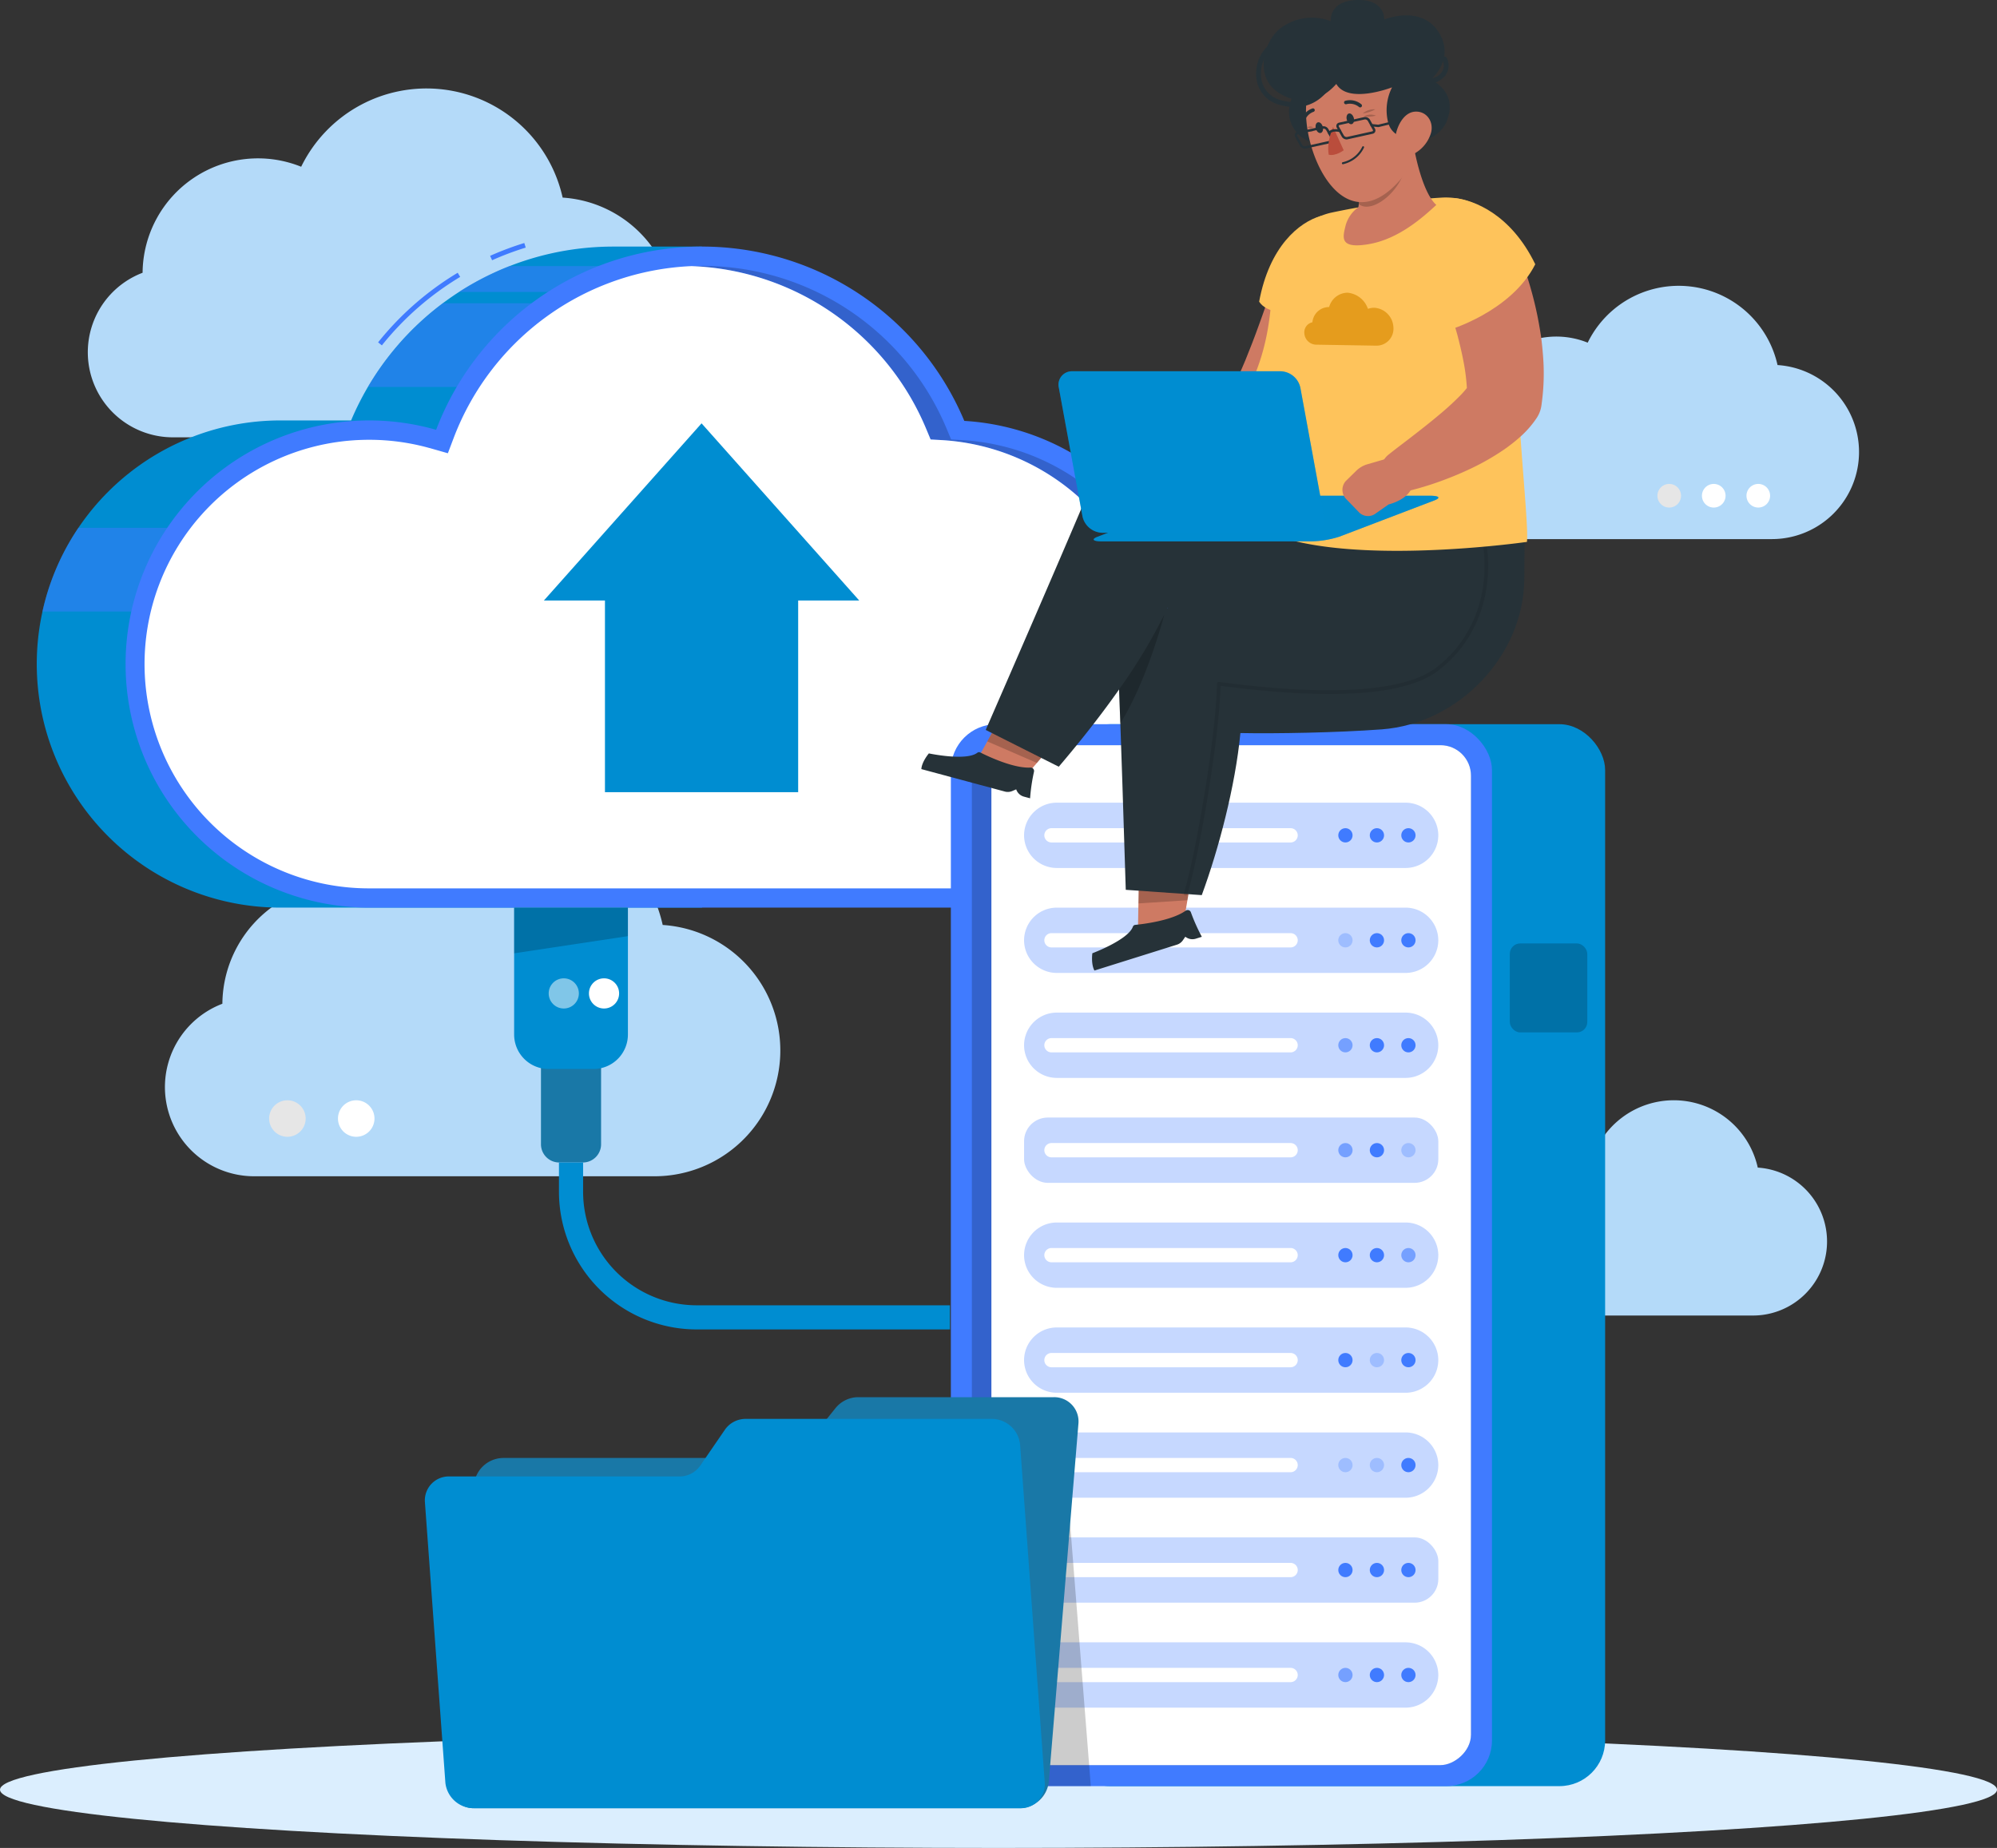 <svg xmlns="http://www.w3.org/2000/svg" width="570" height="527.58" viewBox="0 0 570 527.58">
  <rect x="0" y="0" width="570" height="527.58" fill="#333333" stroke="none"/>
  <g id="Cloud_Computing_about" transform="translate(-63.931 -46.365)">
    <g id="Background_Complete" data-name="Background Complete" transform="translate(88.993 71.623)">
      <g id="Group_250263" data-name="Group 250263">
        <path id="Path_108073" data-name="Path 108073" d="M89.928,117.3a32.936,32.936,0,0,1,45.264-30.266,39.806,39.806,0,0,1,74.629,8.807,34.256,34.256,0,0,1-2.229,68.44H98.576A24.287,24.287,0,0,1,89.928,117.3Z" transform="translate(-74.29 -64.686)" fill="#b4daf9"/>
        <path id="Path_108074" data-name="Path 108074" d="M368.737,306.68A20.323,20.323,0,0,1,396.667,288a24.562,24.562,0,0,1,46.05,5.435,21.137,21.137,0,0,1-1.376,42.23H374.074a14.986,14.986,0,0,1-5.337-28.989Z" transform="translate(33.938 14.652)" fill="#b4daf9"/>
        <g id="Group_250261" data-name="Group 250261" transform="translate(22.017 206.154)">
          <path id="Path_108075" data-name="Path 108075" d="M106.654,269.373A34.524,34.524,0,0,1,154.1,237.648a41.728,41.728,0,0,1,78.233,9.231A35.91,35.91,0,0,1,230,318.623H115.718a25.459,25.459,0,0,1-9.065-49.25Z" transform="translate(-90.26 -214.219)" fill="#b4daf9"/>
          <path id="Path_108076" data-name="Path 108076" d="M122.256,279.425a5.211,5.211,0,1,1-5.211-5.211A5.211,5.211,0,0,1,122.256,279.425Z" transform="translate(-82.091 -191.502)" fill="#e6e6e6"/>
          <path id="Path_108077" data-name="Path 108077" d="M136.506,279.425a5.211,5.211,0,1,1-5.211-5.211A5.211,5.211,0,0,1,136.506,279.425Z" transform="translate(-76.696 -191.502)" fill="#fff"/>
        </g>
        <g id="Group_250262" data-name="Group 250262" transform="translate(383.897 56.343)">
          <path id="Path_108078" data-name="Path 108078" d="M363.819,143.754a23.912,23.912,0,0,1,32.862-21.974,28.9,28.9,0,0,1,54.184,6.394,24.87,24.87,0,0,1-1.62,49.688H370.1a17.632,17.632,0,0,1-6.278-34.108Z" transform="translate(-352.466 -105.554)" fill="#b4daf9"/>
          <path id="Path_108079" data-name="Path 108079" d="M414.933,149.949a3.372,3.372,0,1,1-3.371-3.371A3.371,3.371,0,0,1,414.933,149.949Z" transform="translate(-331.366 -90.02)" fill="#fff"/>
          <path id="Path_108080" data-name="Path 108080" d="M424.152,149.949a3.371,3.371,0,1,1-3.372-3.371A3.371,3.371,0,0,1,424.152,149.949Z" transform="translate(-327.875 -90.02)" fill="#fff"/>
          <path id="Path_108081" data-name="Path 108081" d="M405.714,149.949a3.371,3.371,0,1,1-3.371-3.371A3.371,3.371,0,0,1,405.714,149.949Z" transform="translate(-334.857 -90.02)" fill="#e6e6e6"/>
        </g>
      </g>
    </g>
    <g id="Shadow" transform="translate(63.931 540.68)">
      <ellipse id="_Path_" data-name="&lt;Path&gt;" cx="285" cy="16.632" rx="285" ry="16.632" fill="#dbeefe"/>
    </g>
    <g id="Cloud" transform="translate(74.423 115.741)">
      <g id="Group_250267" data-name="Group 250267">
        <g id="Group_250265" data-name="Group 250265">
          <path id="Path_108082" data-name="Path 108082" d="M253.593,97.429H228.242a81.19,81.19,0,0,0-74.8,49.631H133.268a69.545,69.545,0,1,0,0,139.091H253.594Z" transform="translate(-63.722 -96.406)" fill="#008dd1"/>
          <path id="Path_108083" data-name="Path 108083" d="M158.148,101.61l-.564-1.259a86.251,86.251,0,0,1,9.757-3.664L167.746,98A84.512,84.512,0,0,0,158.148,101.61Z" transform="translate(-28.181 -96.687)" fill="#407bff"/>
          <path id="Path_108084" data-name="Path 108084" d="M135.468,123.579l-1.075-.862a85.559,85.559,0,0,1,22.719-19.869l.71,1.182A84.229,84.229,0,0,0,135.468,123.579Z" transform="translate(-36.962 -94.354)" fill="#407bff"/>
          <g id="Group_250264" data-name="Group 250264" transform="translate(1.624 6.594)">
            <path id="Path_108086" data-name="Path 108086" d="M132.29,133.062h36.369l26.884-23.892H153.659A81.489,81.489,0,0,0,132.29,133.062Z" transform="translate(-39.383 -98.554)" fill="#407bff" opacity="0.5"/>
            <path id="Path_108087" data-name="Path 108087" d="M75.157,155.67A68.9,68.9,0,0,0,64.9,179.562h41.5V155.67Z" transform="translate(-64.9 -80.947)" fill="#407bff" opacity="0.5"/>
            <path id="Path_108088" data-name="Path 108088" d="M212.756,101.47H165.551a80.344,80.344,0,0,0-14.421,7.39h34.742Z" transform="translate(-32.249 -101.47)" fill="#407bff" opacity="0.5"/>
          </g>
        </g>
        <path id="Path_108089" data-name="Path 108089" d="M385.064,200.555a69.563,69.563,0,0,0-63.557-53.364,81.2,81.2,0,0,0-150.757,2.545,69.544,69.544,0,1,0-19.093,136.415H373.15a43.627,43.627,0,0,0,11.914-85.6Z" transform="translate(-56.759 -96.406)" fill="#407bff"/>
        <g id="Group_250266" data-name="Group 250266" transform="translate(30.865 6.542)">
          <path id="Path_108090" data-name="Path 108090" d="M339.18,204.348l-3.13-.881-.744-3.157a64.359,64.359,0,0,0-58.51-49.137l-3.433-.193-1.324-3.17a75.54,75.54,0,0,0-69.8-46.379c-.979,0-1.944.015-2.909.055a75.534,75.534,0,0,1,66.851,46.324l1.323,3.17,3.433.193a64.359,64.359,0,0,1,58.51,49.137l.745,3.157,3.129.881a38.115,38.115,0,0,1-10.409,74.779h5.859a38.115,38.115,0,0,0,10.409-74.779Z" transform="translate(-43.239 -101.432)" opacity="0.2"/>
          <path id="Path_108091" data-name="Path 108091" d="M376.192,204.333l-3.13-.881-.744-3.157a64.359,64.359,0,0,0-58.51-49.137l-3.433-.193-1.324-3.17A75.534,75.534,0,0,0,242.2,101.472h-.1a76.146,76.146,0,0,0-67.719,48.7l-1.792,4.727-4.867-1.391c-.138-.043-.289-.083-.427-.11a64.077,64.077,0,0,0-17.15-2.345c-1.006,0-2,.028-3.005.069a64.033,64.033,0,0,0,3.005,128H365.783a38.115,38.115,0,0,0,10.409-74.779Z" transform="translate(-86.11 -101.417)" fill="#fff"/>
          <path id="Path_108092" data-name="Path 108092" d="M186.144,184.607v54.727h55.149V184.607h17.425l-45-50.575-45,50.575Z" transform="translate(-54.83 -89.088)" fill="#008dd1"/>
        </g>
      </g>
      <g id="Group_250268" data-name="Group 250268" transform="translate(136.257 189.745)">
        <path id="Rectangle_158018" data-name="Rectangle 158018" d="M0,0H17.157a0,0,0,0,1,0,0V30.311a5.2,5.2,0,0,1-5.2,5.2H5.2a5.2,5.2,0,0,1-5.2-5.2V0A0,0,0,0,1,0,0Z" transform="translate(7.659 37.249)" fill="#1978a7"/>
        <path id="Rectangle_158020" data-name="Rectangle 158020" d="M0,0H32.475a0,0,0,0,1,0,0V36.231a9.839,9.839,0,0,1-9.839,9.839H9.839A9.839,9.839,0,0,1,0,36.231V0A0,0,0,0,1,0,0Z" fill="#008dd1"/>
        <path id="Path_108093" data-name="Path 108093" d="M195.03,242.458l-32.475,4.9V234.318H195.03Z" transform="translate(-162.556 -234.318)" opacity="0.2"/>
        <circle id="Ellipse_3949" data-name="Ellipse 3949" cx="4.308" cy="4.308" r="4.308" transform="translate(21.35 20.184)" fill="#fff"/>
        <circle id="Ellipse_3950" data-name="Ellipse 3950" cx="4.308" cy="4.308" r="4.308" transform="translate(9.861 20.184)" fill="#fff" opacity="0.5"/>
        <path id="Path_108094" data-name="Path 108094" d="M283.428,334.759h-72.3a39.337,39.337,0,0,1-39.292-39.292v-8.375h6.893v8.375a32.436,32.436,0,0,0,32.4,32.4h72.3Z" transform="translate(-159.043 -214.335)" fill="#008dd1"/>
      </g>
    </g>
    <g id="Server" transform="translate(335.335 253.119)">
      <g id="Group_250279" data-name="Group 250279">
        <g id="Group_250269" data-name="Group 250269" transform="translate(32.296)">
          <rect id="Rectangle_158021" data-name="Rectangle 158021" width="154.446" height="303.172" rx="13.041" fill="#008dd1"/>
        </g>
        <rect id="Rectangle_158023" data-name="Rectangle 158023" width="154.446" height="303.172" rx="13.041" fill="#407bff"/>
        <rect id="Rectangle_158024" data-name="Rectangle 158024" width="291.186" height="142.46" rx="8.694" transform="translate(148.453 5.993) rotate(90)" opacity="0.2"/>
        <rect id="Rectangle_158025" data-name="Rectangle 158025" width="291.186" height="136.883" rx="8.694" transform="translate(148.453 5.993) rotate(90)" fill="#fff"/>
        <g id="Group_250270" data-name="Group 250270" transform="translate(20.892 22.403)">
          <path id="Path_108095" data-name="Path 108095" d="M376.847,231.228H277.254a9.35,9.35,0,0,1-9.322-9.322h0a9.35,9.35,0,0,1,9.322-9.322h99.592a9.349,9.349,0,0,1,9.322,9.322h0A9.349,9.349,0,0,1,376.847,231.228Z" transform="translate(-267.932 -212.583)" fill="#407bff" opacity="0.3"/>
          <path id="Path_108096" data-name="Path 108096" d="M342.421,221.944H274.167a2.045,2.045,0,0,1-2.039-2.039h0a2.046,2.046,0,0,1,2.039-2.039h68.254a2.045,2.045,0,0,1,2.039,2.039h0A2.044,2.044,0,0,1,342.421,221.944Z" transform="translate(-266.343 -210.583)" fill="#fff"/>
          <circle id="Ellipse_3951" data-name="Ellipse 3951" cx="2.039" cy="2.039" r="2.039" transform="translate(98.677 7.283)" fill="#407bff"/>
          <circle id="Ellipse_3952" data-name="Ellipse 3952" cx="2.039" cy="2.039" r="2.039" transform="translate(107.667 7.283)" fill="#407bff"/>
          <circle id="Ellipse_3953" data-name="Ellipse 3953" cx="2.039" cy="2.039" r="2.039" transform="translate(89.688 7.283)" fill="#407bff"/>
        </g>
        <g id="Group_250271" data-name="Group 250271" transform="translate(20.892 52.368)">
          <path id="Path_108097" data-name="Path 108097" d="M376.847,252.963H277.254a9.35,9.35,0,0,1-9.322-9.322h0a9.35,9.35,0,0,1,9.322-9.322h99.592a9.349,9.349,0,0,1,9.322,9.322h0A9.349,9.349,0,0,1,376.847,252.963Z" transform="translate(-267.932 -234.318)" fill="#407bff" opacity="0.3"/>
          <path id="Path_108098" data-name="Path 108098" d="M342.421,243.679H274.167a2.045,2.045,0,0,1-2.039-2.039h0a2.046,2.046,0,0,1,2.039-2.039h68.254a2.045,2.045,0,0,1,2.039,2.039h0A2.044,2.044,0,0,1,342.421,243.679Z" transform="translate(-266.343 -232.318)" fill="#fff"/>
          <circle id="Ellipse_3954" data-name="Ellipse 3954" cx="2.039" cy="2.039" r="2.039" transform="translate(98.677 7.283)" fill="#407bff"/>
          <circle id="Ellipse_3955" data-name="Ellipse 3955" cx="2.039" cy="2.039" r="2.039" transform="translate(107.667 7.283)" fill="#407bff"/>
          <circle id="Ellipse_3956" data-name="Ellipse 3956" cx="2.039" cy="2.039" r="2.039" transform="translate(89.688 7.283)" fill="#407bff" opacity="0.3"/>
        </g>
        <g id="Group_250272" data-name="Group 250272" transform="translate(20.892 82.333)">
          <path id="Path_108099" data-name="Path 108099" d="M376.847,274.7H277.254a9.35,9.35,0,0,1-9.322-9.322h0a9.35,9.35,0,0,1,9.322-9.322h99.592a9.349,9.349,0,0,1,9.322,9.322h0A9.349,9.349,0,0,1,376.847,274.7Z" transform="translate(-267.932 -256.053)" fill="#407bff" opacity="0.3"/>
          <path id="Path_108100" data-name="Path 108100" d="M342.421,265.415H274.167a2.046,2.046,0,0,1-2.039-2.04h0a2.046,2.046,0,0,1,2.039-2.039h68.254a2.045,2.045,0,0,1,2.039,2.039h0A2.045,2.045,0,0,1,342.421,265.415Z" transform="translate(-266.343 -254.053)" fill="#fff"/>
          <circle id="Ellipse_3957" data-name="Ellipse 3957" cx="2.039" cy="2.039" r="2.039" transform="translate(98.677 7.284)" fill="#407bff"/>
          <circle id="Ellipse_3958" data-name="Ellipse 3958" cx="2.039" cy="2.039" r="2.039" transform="translate(107.667 7.284)" fill="#407bff"/>
          <circle id="Ellipse_3959" data-name="Ellipse 3959" cx="2.039" cy="2.039" r="2.039" transform="translate(89.688 7.284)" fill="#407bff" opacity="0.6"/>
        </g>
        <g id="Group_250273" data-name="Group 250273" transform="translate(20.893 112.298)">
          <rect id="Rectangle_158026" data-name="Rectangle 158026" width="118.238" height="18.645" rx="6.762" fill="#407bff" opacity="0.3"/>
          <path id="Path_108101" data-name="Path 108101" d="M342.421,287.15H274.167a2.046,2.046,0,0,1-2.039-2.039h0a2.046,2.046,0,0,1,2.039-2.04h68.254a2.045,2.045,0,0,1,2.039,2.04h0A2.045,2.045,0,0,1,342.421,287.15Z" transform="translate(-266.343 -275.788)" fill="#fff"/>
          <circle id="Ellipse_3960" data-name="Ellipse 3960" cx="2.039" cy="2.039" r="2.039" transform="translate(98.677 7.283)" fill="#407bff"/>
          <circle id="Ellipse_3961" data-name="Ellipse 3961" cx="2.039" cy="2.039" r="2.039" transform="translate(107.667 7.283)" fill="#407bff" opacity="0.3"/>
          <circle id="Ellipse_3962" data-name="Ellipse 3962" cx="2.039" cy="2.039" r="2.039" transform="translate(89.688 7.283)" fill="#407bff" opacity="0.6"/>
        </g>
        <g id="Group_250274" data-name="Group 250274" transform="translate(20.892 142.264)">
          <path id="Path_108102" data-name="Path 108102" d="M376.847,318.169H277.254a9.35,9.35,0,0,1-9.322-9.322h0a9.35,9.35,0,0,1,9.322-9.323h99.592a9.349,9.349,0,0,1,9.322,9.323h0A9.349,9.349,0,0,1,376.847,318.169Z" transform="translate(-267.932 -299.524)" fill="#407bff" opacity="0.3"/>
          <path id="Path_108103" data-name="Path 108103" d="M342.421,308.885H274.167a2.046,2.046,0,0,1-2.039-2.039h0a2.046,2.046,0,0,1,2.039-2.04h68.254a2.045,2.045,0,0,1,2.039,2.04h0A2.045,2.045,0,0,1,342.421,308.885Z" transform="translate(-266.343 -297.524)" fill="#fff"/>
          <circle id="Ellipse_3963" data-name="Ellipse 3963" cx="2.039" cy="2.039" r="2.039" transform="translate(98.677 7.283)" fill="#407bff"/>
          <circle id="Ellipse_3964" data-name="Ellipse 3964" cx="2.039" cy="2.039" r="2.039" transform="translate(107.667 7.283)" fill="#407bff" opacity="0.6"/>
          <circle id="Ellipse_3965" data-name="Ellipse 3965" cx="2.039" cy="2.039" r="2.039" transform="translate(89.688 7.283)" fill="#407bff"/>
        </g>
        <g id="Group_250275" data-name="Group 250275" transform="translate(20.892 172.229)">
          <path id="Path_108104" data-name="Path 108104" d="M376.847,339.9H277.254a9.35,9.35,0,0,1-9.322-9.322h0a9.35,9.35,0,0,1,9.322-9.322h99.592a9.349,9.349,0,0,1,9.322,9.322h0A9.349,9.349,0,0,1,376.847,339.9Z" transform="translate(-267.932 -321.259)" fill="#407bff" opacity="0.3"/>
          <path id="Path_108105" data-name="Path 108105" d="M342.421,330.62H274.167a2.046,2.046,0,0,1-2.039-2.039h0a2.045,2.045,0,0,1,2.039-2.039h68.254a2.044,2.044,0,0,1,2.039,2.039h0A2.045,2.045,0,0,1,342.421,330.62Z" transform="translate(-266.343 -319.259)" fill="#fff"/>
          <circle id="Ellipse_3966" data-name="Ellipse 3966" cx="2.039" cy="2.039" r="2.039" transform="translate(98.677 7.283)" fill="#407bff" opacity="0.3"/>
          <circle id="Ellipse_3967" data-name="Ellipse 3967" cx="2.039" cy="2.039" r="2.039" transform="translate(107.667 7.283)" fill="#407bff"/>
          <circle id="Ellipse_3968" data-name="Ellipse 3968" cx="2.039" cy="2.039" r="2.039" transform="translate(89.688 7.283)" fill="#407bff"/>
        </g>
        <g id="Group_250276" data-name="Group 250276" transform="translate(20.892 202.194)">
          <path id="Path_108106" data-name="Path 108106" d="M376.847,361.639H277.254a9.35,9.35,0,0,1-9.322-9.322h0a9.35,9.35,0,0,1,9.322-9.322h99.592a9.349,9.349,0,0,1,9.322,9.322h0A9.349,9.349,0,0,1,376.847,361.639Z" transform="translate(-267.932 -342.994)" fill="#407bff" opacity="0.3"/>
          <path id="Path_108107" data-name="Path 108107" d="M342.421,352.355H274.167a2.045,2.045,0,0,1-2.039-2.039h0a2.046,2.046,0,0,1,2.039-2.039h68.254a2.045,2.045,0,0,1,2.039,2.039h0A2.044,2.044,0,0,1,342.421,352.355Z" transform="translate(-266.343 -340.993)" fill="#fff"/>
          <circle id="Ellipse_3969" data-name="Ellipse 3969" cx="2.039" cy="2.039" r="2.039" transform="translate(98.677 7.283)" fill="#407bff" opacity="0.3"/>
          <circle id="Ellipse_3970" data-name="Ellipse 3970" cx="2.039" cy="2.039" r="2.039" transform="translate(107.667 7.283)" fill="#407bff"/>
          <circle id="Ellipse_3971" data-name="Ellipse 3971" cx="2.039" cy="2.039" r="2.039" transform="translate(89.688 7.283)" fill="#407bff" opacity="0.3"/>
        </g>
        <g id="Group_250277" data-name="Group 250277" transform="translate(20.893 232.159)">
          <rect id="Rectangle_158027" data-name="Rectangle 158027" width="118.238" height="18.645" rx="6.762" fill="#407bff" opacity="0.3"/>
          <path id="Path_108108" data-name="Path 108108" d="M342.421,374.09H274.167a2.045,2.045,0,0,1-2.039-2.039h0a2.046,2.046,0,0,1,2.039-2.039h68.254a2.045,2.045,0,0,1,2.039,2.039h0A2.044,2.044,0,0,1,342.421,374.09Z" transform="translate(-266.343 -362.729)" fill="#fff"/>
          <circle id="Ellipse_3972" data-name="Ellipse 3972" cx="2.039" cy="2.039" r="2.039" transform="translate(98.677 7.283)" fill="#407bff"/>
          <circle id="Ellipse_3973" data-name="Ellipse 3973" cx="2.039" cy="2.039" r="2.039" transform="translate(107.667 7.283)" fill="#407bff"/>
          <circle id="Ellipse_3974" data-name="Ellipse 3974" cx="2.039" cy="2.039" r="2.039" transform="translate(89.688 7.283)" fill="#407bff"/>
        </g>
        <g id="Group_250278" data-name="Group 250278" transform="translate(20.892 262.124)">
          <path id="Path_108109" data-name="Path 108109" d="M376.847,405.109H277.254a9.349,9.349,0,0,1-9.322-9.322h0a9.35,9.35,0,0,1,9.322-9.322h99.592a9.349,9.349,0,0,1,9.322,9.322h0A9.348,9.348,0,0,1,376.847,405.109Z" transform="translate(-267.932 -386.464)" fill="#407bff" opacity="0.3"/>
          <path id="Path_108110" data-name="Path 108110" d="M342.421,395.826H274.167a2.046,2.046,0,0,1-2.039-2.04h0a2.046,2.046,0,0,1,2.039-2.039h68.254a2.045,2.045,0,0,1,2.039,2.039h0A2.045,2.045,0,0,1,342.421,395.826Z" transform="translate(-266.343 -384.464)" fill="#fff"/>
          <circle id="Ellipse_3975" data-name="Ellipse 3975" cx="2.039" cy="2.039" r="2.039" transform="translate(98.677 7.284)" fill="#407bff"/>
          <circle id="Ellipse_3976" data-name="Ellipse 3976" cx="2.039" cy="2.039" r="2.039" transform="translate(107.667 7.284)" fill="#407bff"/>
          <circle id="Ellipse_3977" data-name="Ellipse 3977" cx="2.039" cy="2.039" r="2.039" transform="translate(89.688 7.284)" fill="#407bff" opacity="0.6"/>
        </g>
        <rect id="Rectangle_158028" data-name="Rectangle 158028" width="22.117" height="25.399" rx="2.966" transform="translate(159.535 62.594)" opacity="0.2"/>
      </g>
    </g>
    <g id="Character" transform="translate(326.909 46.365)">
      <g id="Group_250295" data-name="Group 250295">
        <g id="Group_250294" data-name="Group 250294">
          <g id="Group_250282" data-name="Group 250282" transform="translate(0 205.189)">
            <g id="Group_250280" data-name="Group 250280" transform="translate(16.008)">
              <path id="Path_108111" data-name="Path 108111" d="M264.671,195.2l15.595,6.777-8.941,10.433-13.04-5.651Z" transform="translate(-258.285 -195.198)" fill="#ce7a63"/>
              <path id="Path_108112" data-name="Path 108112" d="M263.9,195.2l15.6,6.779-5.01,5.841-14.17-6.148Z" transform="translate(-257.514 -195.197)" opacity="0.2"/>
            </g>
            <g id="Group_250281" data-name="Group 250281" transform="translate(0 9.55)">
              <path id="Path_108113" data-name="Path 108113" d="M277.713,215.295l-1.748-.47a3.224,3.224,0,0,1-2.217-2.082h0l-1.144.485a3.223,3.223,0,0,1-2.094.143l-23.836-6.411c.148-2.155,2.148-4.481,2.148-4.481s10.622,2.257,13.817-.175a.787.787,0,0,1,.842-.1c1.905.965,9.429,4.6,14.353,4.319a.977.977,0,0,1,.986,1.219A52.258,52.258,0,0,0,277.713,215.295Z" transform="translate(-246.674 -202.126)" fill="#263238"/>
            </g>
          </g>
          <path id="Path_108114" data-name="Path 108114" d="M404.128,165.885l-6.68,13.989c-9.856,20.651-34.145,31.032-53.537,22.908-11.319-4.752-23.68-14.783-32.092-19.371-7.2,15.763-20.661,33.155-30.97,45.258L260,218.173c7.784-17.866,19.908-45.773,27.6-63.9a18.554,18.554,0,0,1,16.207-11.258C338.469,142.081,404.128,165.885,404.128,165.885Z" transform="translate(-241.627 -9.777)" fill="#263238"/>
          <g id="Group_250285" data-name="Group 250285" transform="translate(48.717 250.236)">
            <g id="Group_250283" data-name="Group 250283" transform="translate(13.074)">
              <path id="Path_108115" data-name="Path 108115" d="M291.8,228.535l14.986-.662-2.77,16.462-12.524.572Z" transform="translate(-291.494 -227.873)" fill="#ce7a63"/>
              <path id="Path_108116" data-name="Path 108116" d="M291.757,228.539l14.991-.663-1.141,6.768-13.985.909Z" transform="translate(-291.446 -227.871)" opacity="0.2"/>
            </g>
            <g id="Group_250284" data-name="Group 250284" transform="translate(0 9.571)">
              <path id="Path_108117" data-name="Path 108117" d="M313.356,242.457,311.63,243a3.225,3.225,0,0,1-2.988-.565h0l-.706,1.023a3.225,3.225,0,0,1-1.689,1.246L282.7,252.09c-1.033-1.9-.594-4.933-.594-4.933s10.174-3.8,11.563-7.566a.789.789,0,0,1,.658-.536c2.126-.208,10.421-1.183,14.429-4.062a.976.976,0,0,1,1.485.5A52.6,52.6,0,0,0,313.356,242.457Z" transform="translate(-282.011 -234.815)" fill="#263238"/>
            </g>
          </g>
          <path id="Path_108118" data-name="Path 108118" d="M403.443,155.581l-.113,14.774c-.175,21.794-18.649,41.248-40.712,42.887-12.877.949-30.278,1.248-40.32,1.052-1.463,15.258-6.23,33.237-11.029,46.269l-21.692-1.517c-.568-18.5-1.4-44.722-2.1-62.114-.267-6.783,3.928-13.454,10.4-16.639C330.4,164.283,403.443,155.581,403.443,155.581Z" transform="translate(-231.23 -5.01)" fill="#263238"/>
          <path id="Path_108119" data-name="Path 108119" d="M301.524,261.538a.524.524,0,0,1-.15-.023.515.515,0,0,1-.343-.642c3.28-10.782,9.187-44.445,9.451-59.887a.515.515,0,0,1,.585-.5c31.687,4.215,53.147,2.782,62.06-4.143,15.656-12.165,15.433-31.857,11.462-42.125a.516.516,0,0,1,.962-.372c4.081,10.556,4.308,30.8-11.792,43.31-9.211,7.158-30.151,8.647-62.259,4.427-.4,15.762-6.227,48.893-9.482,59.594A.516.516,0,0,1,301.524,261.538Z" transform="translate(-226.1 -5.793)" opacity="0.1"/>
          <path id="Path_108120" data-name="Path 108120" d="M300.513,173.631a155.424,155.424,0,0,1-12.9,21.382c.11,3.052.229,6.289.353,9.651,7.675-12.124,12.557-31.053,12.557-31.053A.034.034,0,0,1,300.513,173.631Z" transform="translate(-231.171 1.816)" opacity="0.2"/>
          <g id="Group_250286" data-name="Group 250286" transform="translate(77.494 66.042)">
            <path id="Path_108121" data-name="Path 108121" d="M350.851,109.257c-.585,2.134-1.132,3.993-1.769,5.948-.605,1.936-1.284,3.841-1.962,5.752-1.4,3.806-2.84,7.6-4.523,11.349-1.663,3.764-3.407,7.5-5.479,11.222a87.793,87.793,0,0,1-7.136,11.191l-.886,1.173a5.8,5.8,0,0,1-2.086,1.707,37.524,37.524,0,0,1-4.682,1.852,36.525,36.525,0,0,1-4.8,1.206,34.962,34.962,0,0,1-4.9.507c-.823.03-1.663,0-2.5-.028l-1.279-.1c-.452-.044-.824-.125-1.424-.16a4.825,4.825,0,0,1-4.263-6.423l1.828-5.067a3.107,3.107,0,0,1,.567-.656l.693-.659,1.409-1.288c.932-.849,1.858-1.652,2.737-2.479.9-.779,1.744-1.609,2.581-2.37s1.606-1.574,2.395-2.3l-2.972,2.879a97.318,97.318,0,0,0,4.438-9.008l1.044-2.446.994-2.515c.68-1.671,1.336-3.375,1.973-5.093,1.267-3.436,2.52-6.929,3.718-10.442l3.538-10.436.085-.251a11.857,11.857,0,0,1,22.665,6.936Z" transform="translate(-302.884 -94.268)" fill="#ce7a63"/>
          </g>
          <path id="Path_108122" data-name="Path 108122" d="M334.279,91.065c-6.294,1.806-14.76,8.757-17.669,24.5,4.215,6.549,24.005,1.494,24.005,1.494Z" transform="translate(-220.193 -29.44)" fill="#fec35b"/>
          <path id="Path_108123" data-name="Path 108123" d="M312.98,135.331l.64,6.815c-1.908,6.935-10.4,2.939-10.4,2.939l-4.858-.273a3.628,3.628,0,0,1-3.189-3.447l-.484-4.76a3.784,3.784,0,0,1,3.021-4.325l4.221-.458a7.469,7.469,0,0,1,3.616.5Z" transform="translate(-228.502 -14.023)" fill="#ce7a63"/>
          <path id="Path_108124" data-name="Path 108124" d="M339.776,91.564a213.718,213.718,0,0,1,31.431-4.272,19.868,19.868,0,0,1,20.978,20.367c-.885,34.723,4,71.232,3.309,77.927,0,0-73.22,10.541-84.447-11.224-4.714-30.867,10.522-26.935,11.742-62.377C323.109,102.7,330.693,93.508,339.776,91.564Z" transform="translate(-222.641 -30.88)" fill="#fec35b"/>
          <path id="Path_108125" data-name="Path 108125" d="M328.012,115.486l.248-.07.043-.266a4.761,4.761,0,0,1,4.457-4.071l.274-.012.091-.265a5.526,5.526,0,0,1,5.141-3.823h.008a6.779,6.779,0,0,1,5.688,4.2l.168.4.383-.112.034-.008a4.742,4.742,0,0,1,1.366-.175c.081,0,.161,0,.243.01a5.826,5.826,0,0,1,5.228,5.483,4.831,4.831,0,0,1-4.827,5.322l-17.334-.288a3.453,3.453,0,0,1-3.255-3.27A2.924,2.924,0,0,1,328.012,115.486Z" transform="translate(-216.65 -23.414)" fill="#e59c1d"/>
          <g id="Group_250287" data-name="Group 250287" transform="translate(131.103 61.215)">
            <path id="Path_108126" data-name="Path 108126" d="M379.426,97.751l.669,1.486.585,1.354c.379.9.72,1.792,1.066,2.687.695,1.787,1.293,3.6,1.886,5.415a105.485,105.485,0,0,1,2.91,11.17q.571,2.864,1.009,5.8.384,2.949.6,5.981a62.415,62.415,0,0,1-.358,12.615l-.134,1.016a8.616,8.616,0,0,1-1.381,3.642,28.032,28.032,0,0,1-4.618,5.293,49.027,49.027,0,0,1-4.6,3.637,69.436,69.436,0,0,1-9.143,5.286A97.028,97.028,0,0,1,358.662,167a85.257,85.257,0,0,1-9.569,2.851,5.985,5.985,0,0,1-5.073-10.509l.254-.2c2.3-1.835,4.818-3.691,7.17-5.534,2.378-1.845,4.715-3.681,6.921-5.549a81.127,81.127,0,0,0,6.1-5.57,27.342,27.342,0,0,0,2.311-2.669,8.044,8.044,0,0,0,1.2-2.017l-1.517,4.658a56.354,56.354,0,0,0-.8-8.37c-.513-2.916-1.2-5.9-1.995-8.918-.842-3-1.734-6.045-2.77-9.062-.494-1.514-1.048-3.011-1.572-4.51l-1.57-4.235-.239-.64a11.847,11.847,0,0,1,21.911-8.981Z" transform="translate(-341.769 -90.768)" fill="#ce7a63"/>
          </g>
          <path id="Path_108127" data-name="Path 108127" d="M359.192,87.4c5.055.561,15.769,4.357,22.815,18.875-6.918,13.672-24.969,18.875-24.969,18.875S344.478,94.663,359.192,87.4Z" transform="translate(-206.776 -30.829)" fill="#fec35b"/>
          <g id="Group_250292" data-name="Group 250292" transform="translate(39.169 105.995)">
            <g id="Group_250289" data-name="Group 250289" transform="translate(10.027 35.535)">
              <g id="Group_250288" data-name="Group 250288">
                <path id="Path_108128" data-name="Path 108128" d="M344.24,162.051H284.726c-2.592,0-3.142-.6-1.224-1.332l27.154-10.365a27.8,27.8,0,0,1,8.2-1.332h59.514c2.592,0,3.142.6,1.224,1.332l-27.154,10.365A27.8,27.8,0,0,1,344.24,162.051Z" transform="translate(-282.358 -149.023)" fill="#008dd1"/>
                <path id="Path_108129" data-name="Path 108129" d="M344.24,162.051H284.726c-2.592,0-3.142-.6-1.224-1.332l27.154-10.365a27.8,27.8,0,0,1,8.2-1.332h59.514c2.592,0,3.142.6,1.224,1.332l-27.154,10.365A27.8,27.8,0,0,1,344.24,162.051Z" transform="translate(-282.358 -149.023)" fill="#008dd1" opacity="0.4"/>
              </g>
            </g>
            <g id="Group_250291" data-name="Group 250291">
              <g id="Group_250290" data-name="Group 250290">
                <path id="Path_108130" data-name="Path 108130" d="M346.994,169.352H287.48a5.94,5.94,0,0,1-5.578-4.712l-6.739-36.679a3.824,3.824,0,0,1,3.846-4.712h59.515a5.942,5.942,0,0,1,5.578,4.712l6.739,36.679A3.825,3.825,0,0,1,346.994,169.352Z" transform="translate(-275.085 -123.248)" fill="#008dd1"/>
                <path id="Path_108131" data-name="Path 108131" d="M346.994,169.352H287.48a5.94,5.94,0,0,1-5.578-4.712l-6.739-36.679a3.824,3.824,0,0,1,3.846-4.712h59.515a5.942,5.942,0,0,1,5.578,4.712l6.739,36.679A3.825,3.825,0,0,1,346.994,169.352Z" transform="translate(-275.085 -123.248)" fill="#008dd1" opacity="0.3"/>
              </g>
            </g>
          </g>
          <path id="Path_108133" data-name="Path 108133" d="M350.4,142.567l2.981,3.131c2.79,6.629-6.351,8.742-6.351,8.742l-3.986,2.792a3.629,3.629,0,0,1-4.638-.733l-3.325-3.441a3.784,3.784,0,0,1-.3-5.266l3.033-2.972a7.493,7.493,0,0,1,3.152-1.842l5.277-1.533A4.146,4.146,0,0,1,350.4,142.567Z" transform="translate(-213.666 -10.426)" fill="#ce7a63"/>
          <path id="Path_108134" data-name="Path 108134" d="M334.69,99.773a9.545,9.545,0,0,1,3.624-5.122A8.834,8.834,0,0,0,337.3,88.8l16.436-13.755c1.023,6.851,3.434,15.994,6.815,18.963-3.766,3.473-10.69,9.743-19.311,11.208S333.9,103.077,334.69,99.773Z" transform="translate(-213.563 -35.507)" fill="#ce7a63"/>
          <path id="Path_108135" data-name="Path 108135" d="M336.652,87.089l14.033-5.85c-1.767,7.136-9.711,13.035-13.213,10.2A8.85,8.85,0,0,0,336.652,87.089Z" transform="translate(-212.604 -33.16)" opacity="0.2"/>
          <path id="Path_108136" data-name="Path 108136" d="M341.079,71.993a9.142,9.142,0,1,1-9.142-9.142A9.142,9.142,0,0,1,341.079,71.993Z" transform="translate(-217.851 -40.123)" fill="#263238"/>
          <path id="Path_108137" data-name="Path 108137" d="M355.481,69.025c2.154,10.45,3.39,17.593-1.4,23.552-9.513,11.84-18.149,8.163-23.393-1.459-4.722-8.661-7.45-24.3,1.545-31.031A14.7,14.7,0,0,1,355.481,69.025Z" transform="translate(-216.519 -42.295)" fill="#ce7a63"/>
          <path id="Path_108138" data-name="Path 108138" d="M338.279,70.326c-2.116,2.413-7.7,7.468-15.816,2.91s-4.818-15.46.077-18.95A15.023,15.023,0,0,1,336.708,52.4s-.67-5.8,7.487-6.032,7.755,5.573,7.755,5.573,10.57-4.4,15.624,3.733c4.7,7.566-2.308,13.442-2.308,13.442s7.323,3.15,4.912,10.749a8.752,8.752,0,0,1-8,6.488s-7.813.547-9.134-5.147a14.472,14.472,0,0,1,1.148-9.907S341.669,76.185,338.279,70.326Z" transform="translate(-219.84 -46.365)" fill="#263238"/>
          <path id="Path_108139" data-name="Path 108139" d="M341.915,73.532l-.036,0-1.923-.2a.342.342,0,0,1-.307-.378.348.348,0,0,1,.376-.307l1.865.19,9.737-2.37a.345.345,0,1,1,.163.67L342,73.521A.339.339,0,0,1,341.915,73.532Z" transform="translate(-211.47 -37.242)" fill="#263238"/>
          <path id="Path_108140" data-name="Path 108140" d="M351.911,65.757a9.466,9.466,0,0,1-.957-.05.689.689,0,1,1,.139-1.372c2.16.222,3.922-.425,4.842-1.772a3.375,3.375,0,0,0,.221-3.489.689.689,0,1,1,1.226-.629,4.793,4.793,0,0,1-.307,4.9A6.006,6.006,0,0,1,351.911,65.757Z" transform="translate(-207.423 -41.933)" fill="#263238"/>
          <path id="Path_108141" data-name="Path 108141" d="M327.039,73.6a15.662,15.662,0,0,1-4.17-.6,8.838,8.838,0,0,1-6.826-7.781c-.444-4.046,1.55-8.333,4.639-9.972a.689.689,0,1,1,.645,1.217c-2.618,1.39-4.3,5.089-3.914,8.6a7.422,7.422,0,0,0,5.822,6.6c8.08,2.225,12.15-2.979,13.857-6.28a.69.69,0,0,1,1.226.634C336.738,69.082,333.333,73.6,327.039,73.6Z" transform="translate(-220.431 -43.032)" fill="#263238"/>
          <path id="Path_108142" data-name="Path 108142" d="M335.612,81.286a9.263,9.263,0,0,1-1.544.5.263.263,0,0,1-.318-.225.309.309,0,0,1,.23-.347,8.171,8.171,0,0,0,5.561-4.384.275.275,0,1,1,.509.207A8.605,8.605,0,0,1,335.612,81.286Z" transform="translate(-213.704 -34.903)" fill="#263238"/>
          <path id="Path_108143" data-name="Path 108143" d="M338.07,70.18a4.911,4.911,0,0,1,3.569-1.155A9.7,9.7,0,0,1,338.07,70.18Z" transform="translate(-212.067 -37.803)" opacity="0.2"/>
          <path id="Path_108144" data-name="Path 108144" d="M338.311,70.594a4.048,4.048,0,0,1,3.394-.205A7.975,7.975,0,0,1,338.311,70.594Z" transform="translate(-211.975 -37.385)" opacity="0.2"/>
          <path id="Path_108145" data-name="Path 108145" d="M328.265,72.809s-1.179-.656-1.587.1A2.074,2.074,0,0,0,328.265,72.809Z" transform="translate(-216.38 -36.453)" opacity="0.2"/>
          <path id="Path_108146" data-name="Path 108146" d="M328.235,73.4s-.988-.623-1.106.367A.994.994,0,0,0,328.235,73.4Z" transform="translate(-216.21 -36.203)" opacity="0.2"/>
          <path id="Path_108147" data-name="Path 108147" d="M354.96,75.7a10.038,10.038,0,0,1-4.98,5.9c-3.174,1.6-5.479-1.063-5.2-4.413.252-3.016,2.207-7.485,5.683-7.7C353.888,69.282,355.915,72.56,354.96,75.7Z" transform="translate(-209.534 -37.612)" fill="#ce7a63"/>
          <path id="Path_108148" data-name="Path 108148" d="M336.77,71.132c.227.837-.034,1.632-.583,1.776s-1.18-.418-1.406-1.256.034-1.632.583-1.776S336.542,70.294,336.77,71.132Z" transform="translate(-213.343 -37.471)" fill="#263238"/>
          <path id="Path_108149" data-name="Path 108149" d="M330.355,72.961c.226.837-.034,1.632-.585,1.776s-1.179-.419-1.4-1.256.034-1.632.583-1.777S330.127,72.123,330.355,72.961Z" transform="translate(-215.772 -36.779)" fill="#263238"/>
          <g id="Group_250293" data-name="Group 250293" transform="translate(106.553 33.397)">
            <path id="Path_108150" data-name="Path 108150" d="M326.892,78.911a1.627,1.627,0,0,1-1.375-.8l-1.4-2.513a1.035,1.035,0,0,1-.07-.933.98.98,0,0,1,.7-.543l7.17-1.592a1.6,1.6,0,0,1,1.656.767l1.4,2.513a1.034,1.034,0,0,1,.07.933.98.98,0,0,1-.7.543l-7.17,1.592A1.361,1.361,0,0,1,326.892,78.911Zm5.3-5.719a.6.6,0,0,0-.134.015L324.89,74.8a.3.3,0,0,0-.219.153.361.361,0,0,0,.043.314l1.4,2.513a.918.918,0,0,0,.906.429l7.169-1.591a.3.3,0,0,0,.219-.153.361.361,0,0,0-.043-.314l-1.4-2.513A.948.948,0,0,0,332.193,73.192Z" transform="translate(-323.962 -69.865)" fill="#263238"/>
            <path id="Path_108151" data-name="Path 108151" d="M332.3,72.672l3.034,6.633s-2.271,1.729-4.278,1.275C330.37,76.769,332.3,72.672,332.3,72.672Z" transform="translate(-321.331 -69.801)" fill="#ba4d3c"/>
            <path id="Path_108152" data-name="Path 108152" d="M335.515,77a1.628,1.628,0,0,1-1.374-.8l-1.4-2.513a1.035,1.035,0,0,1-.07-.933.983.983,0,0,1,.7-.543l7.17-1.591a1.6,1.6,0,0,1,1.656.767L343.6,73.9a1.039,1.039,0,0,1,.07.933.982.982,0,0,1-.7.543h0l-7.17,1.592A1.273,1.273,0,0,1,335.515,77Zm5.3-5.719a.6.6,0,0,0-.134.014l-7.169,1.592a.3.3,0,0,0-.219.152.361.361,0,0,0,.043.314l1.406,2.513a.914.914,0,0,0,.9.43l7.17-1.592a.3.3,0,0,0,.219-.152.36.36,0,0,0-.044-.316l-1.4-2.512A.944.944,0,0,0,340.816,71.278Zm2.076,3.76h0Z" transform="translate(-320.696 -70.589)" fill="#263238"/>
            <path id="Path_108153" data-name="Path 108153" d="M331.221,74.605a.345.345,0,0,1-.328-.441c.019-.062.495-1.492,3.431-.91a.344.344,0,1,1-.134.676c-2.269-.448-2.64.44-2.643.449A.354.354,0,0,1,331.221,74.605Z" transform="translate(-321.343 -69.633)" fill="#263238"/>
          </g>
          <path id="Path_108154" data-name="Path 108154" d="M338.987,69.136a.505.505,0,0,0,.116-.87,5.112,5.112,0,0,0-4.569-.979.5.5,0,0,0-.316.644.515.515,0,0,0,.648.32h0a4.078,4.078,0,0,1,3.609.815A.515.515,0,0,0,338.987,69.136Z" transform="translate(-213.536 -38.511)" fill="#263238"/>
          <path id="Path_108155" data-name="Path 108155" d="M325.971,72.818a.506.506,0,0,0,.345-.335A4,4,0,0,1,328.82,69.8a.507.507,0,0,0,.349-.627.514.514,0,0,0-.629-.353,5.016,5.016,0,0,0-3.2,3.354.515.515,0,0,0,.631.645Z" transform="translate(-216.896 -37.87)" fill="#263238"/>
        </g>
      </g>
    </g>
    <g id="Folder" transform="translate(185.188 445.252)">
      <g id="Group_250297" data-name="Group 250297">
        <path id="Path_108156" data-name="Path 108156" d="M252.778,337.444v90.651a18.031,18.031,0,0,0,17.979,17.979h22.078l-7.889-100.05Z" transform="translate(-102.745 -335.034)" opacity="0.2"/>
        <g id="Group_250296" data-name="Group 250296" transform="translate(7.003)">
          <path id="Path_108157" data-name="Path 108157" d="M259.2,338.879l-8.812,10.991a8.388,8.388,0,0,1-6.471,3.182H164.346a8.463,8.463,0,0,0-8.279,7.647l-7.009,84.693a6.933,6.933,0,0,0,7.015,7.646H311.856a8.463,8.463,0,0,0,8.279-7.646l8.444-102.051a6.932,6.932,0,0,0-7.013-7.646h-55.9A8.385,8.385,0,0,0,259.2,338.879Z" transform="translate(-149.032 -335.696)" fill="#1978a7"/>
        </g>
        <path id="Path_108159" data-name="Path 108159" d="M229.66,343.2l-7.143,10.41a7.183,7.183,0,0,1-5.989,3.015H151.089a6.834,6.834,0,0,0-7.118,7.243l5.85,80.224A8.147,8.147,0,0,0,158,451.338H313.78A6.834,6.834,0,0,0,320.9,444.1l-7.049-96.664a8.148,8.148,0,0,0-8.175-7.243H235.647A7.181,7.181,0,0,0,229.66,343.2Z" transform="translate(-143.952 -333.995)" fill="#008dd1"/>
      </g>
    </g>
  </g>
</svg>

